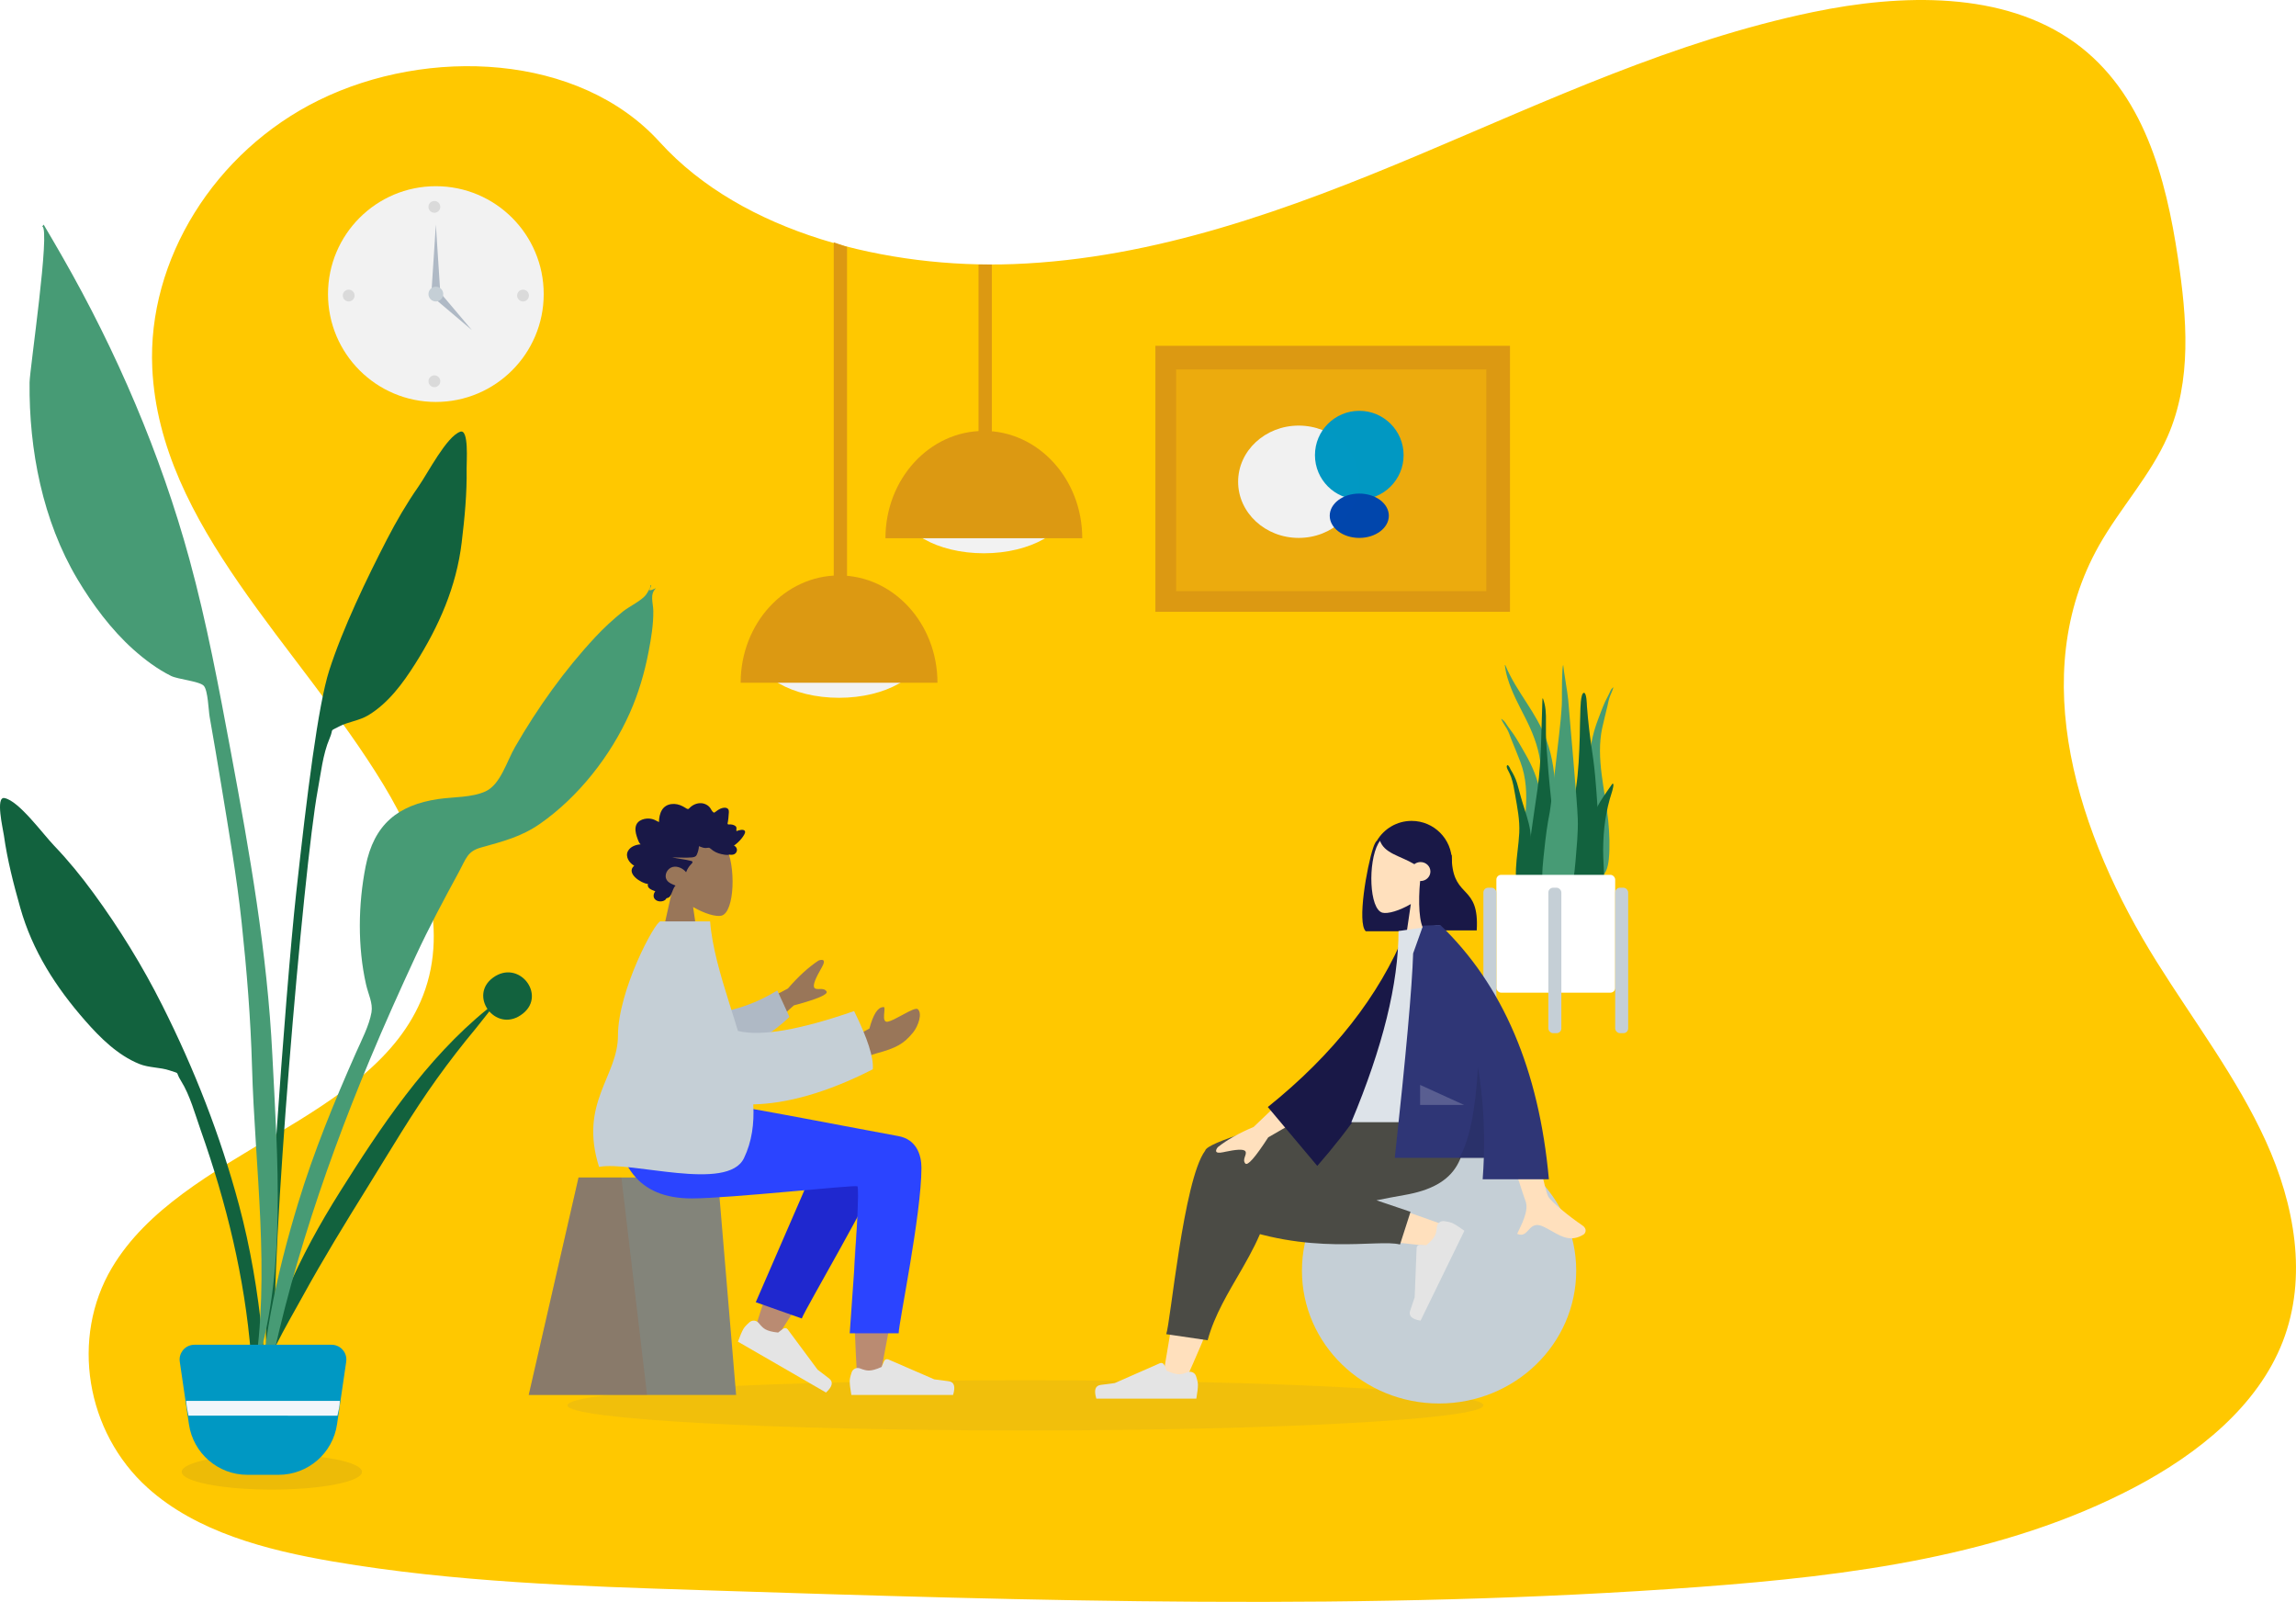 <?xml version="1.0" encoding="UTF-8"?> <svg xmlns="http://www.w3.org/2000/svg" xmlns:xlink="http://www.w3.org/1999/xlink" width="777px" height="542px" viewBox="0 0 777 542" version="1.1"><title>Group 76</title><defs><filter x="-5.8%" y="-105.9%" width="111.6%" height="311.8%" id="filter-1"><feGaussianBlur stdDeviation="6" in="SourceGraphic"></feGaussianBlur></filter><filter x="-9.8%" y="-50.0%" width="119.7%" height="200.0%" id="filter-2"><feGaussianBlur stdDeviation="2" in="SourceGraphic"></feGaussianBlur></filter></defs><g id="Home" stroke="none" stroke-width="1" fill="none" fill-rule="evenodd"><g id="HIL-Reviews" transform="translate(-83, -70)"><g id="Group-76" transform="translate(83, 70)"><path d="M223.294,48.108 C196.049,18.037 144.809,15.751 107.863,33.918 C72.613,51.252 49.815,87.932 51.532,124.557 C54.026,177.881 101.448,218.812 129.743,265.471 C142.937,287.216 152.252,313.333 143.181,336.786 C126.673,379.386 61.469,389.244 37.88,428.949 C23.814,452.611 29.016,484.567 50,503.44 C66.538,518.311 90.046,524.472 112.821,528.354 C153.828,535.34 195.694,536.696 237.382,538.027 C350.023,541.645 462.96,545.246 575.305,536.921 C626.072,533.15 678.097,526.509 722.264,503.288 C744.01,491.858 764.085,475.623 772.506,453.966 C781.007,432.101 776.516,407.524 766.801,386.148 C757.086,364.772 742.472,345.57 729.893,325.469 C703.063,282.612 685.555,228.486 710.321,184.594 C717.44,171.977 727.725,160.908 733.526,147.738 C741.872,128.768 740.082,107.44 737.033,87.178 C732.986,60.252 725.453,31.255 702.138,14.411 C677.92,-3.043 643.535,-2.152 613.471,4.096 C566.729,13.81 523.591,34.119 480.038,52.455 C436.485,70.791 390.875,87.555 342.986,89.352 C300.699,90.948 251.375,79.037 223.294,48.108 Z" id="Fill-3" fill="#FFC800"></path><path d="M502,475.5 C502,480.194 432.603,484 347,484 C261.397,484 192,480.194 192,475.5 C192,470.806 261.397,467 347,467 C432.603,467 502,470.806 502,475.5" id="Fill-1" fill-opacity="0.1" fill="#767676" filter="url(#filter-1)"></path><g id="Clock" transform="translate(111, 63)"><circle id="Clock-Frame" fill="#F2F2F2" cx="36.5" cy="36.5" r="36.5"></circle><circle id="Time" fill-opacity="0.1" fill="#000000" cx="36" cy="7" r="2"></circle><circle id="Time" fill-opacity="0.1" fill="#000000" cx="7" cy="37" r="2"></circle><circle id="Time" fill-opacity="0.1" fill="#000000" cx="66" cy="37" r="2"></circle><circle id="Time" fill-opacity="0.1" fill="#000000" cx="36" cy="66" r="2"></circle><polygon id="Hand" fill="#AFB9C5" points="36.5 13 38 36 35 36"></polygon><polygon id="Hand" fill="#AFB9C5" transform="translate(42.845, 42.845) rotate(135) translate(-42.845, -42.845) " points="42.845 34.581 44.222 51.109 41.468 51.109"></polygon><circle id="Time" fill="#C5CFD6" cx="36.5" cy="36.5" r="2.5"></circle></g><g id="Group-52" transform="translate(391, 117)"><rect id="Rectangle" fill="#DC9912" x="0" y="0" width="120" height="90"></rect><rect id="Rectangle" fill="#ECAB0D" x="7" y="8" width="105" height="75"></rect><ellipse id="Oval" fill="#F1F1F2" opacity="0.996" cx="48.5" cy="46" rx="20.5" ry="19"></ellipse><circle id="Oval" fill="#0098C3" opacity="0.996" cx="69" cy="37" r="15"></circle><ellipse id="Oval" fill="#0046AD" opacity="0.996" cx="69" cy="57.5" rx="10" ry="7.5"></ellipse></g><g id="Plant" transform="translate(502, 225)"><g id="Succulents" transform="translate(6, 0)"><path d="M1.434,0.092 C5.307,9.381 11.89,15.835 15.377,25.493 C17.445,31.221 18.307,37.448 18.359,43.827 C18.388,47.291 18.328,50.758 18.312,54.222 C18.296,57.6 18.205,60.957 17.921,64.314 C17.635,67.689 17.316,71.023 17.175,74.419 C17.065,77.064 17.015,80.142 16.126,82.555 C15.42,84.474 13.624,84.755 13.148,82.428 C12.883,81.134 12.916,79.689 12.945,78.359 C12.983,76.653 13.081,74.95 13.131,73.244 C13.333,66.398 13.071,59.552 13.208,52.704 C13.341,46.013 14.194,39.33 13.251,32.684 C12.472,27.196 10.494,22.483 8.221,17.964 C6.034,13.618 3.654,9.376 2.176,4.432 C1.752,3.012 1.424,1.54 1.267,0.013 C1.335,-0.019 1.391,0.007 1.434,0.092 Z" id="Thi-Succs!" fill="#479B75"></path><path d="M0.44,18.471 C1.232,19.031 1.674,19.85 2.209,20.659 C2.874,21.664 3.656,22.571 4.32,23.577 C5.707,25.673 6.925,27.899 8.189,30.081 C10.588,34.222 12.41,38.635 13.312,43.426 C14.248,48.391 14.5,53.516 14.892,58.555 C15.308,63.896 15.727,69.275 15.782,74.637 C15.807,77.039 15.939,79.588 15.645,81.973 C15.462,83.458 14.778,84.724 13.237,84.712 C9.964,84.686 8.427,81.132 7.785,78.217 C6.839,73.925 6.651,69.366 6.801,64.977 C6.981,59.684 7.918,54.471 8.324,49.198 C8.754,43.617 8.511,38.134 6.553,32.879 C5.564,30.223 4.416,27.631 3.386,24.993 C2.947,23.87 2.587,22.716 1.995,21.67 C1.335,20.507 0.516,19.45 0,18.197 C0.147,18.289 0.294,18.38 0.44,18.471 Z" id="Thi-Succs!" fill="#479B75"></path><path d="M37.695,7.757 C37.797,7.681 37.899,7.606 38,7.53 C37.708,8.71 37.18,9.669 36.776,10.748 C36.413,11.718 36.229,12.816 35.985,13.876 C35.411,16.367 34.748,18.801 34.206,21.313 C33.133,26.283 33.336,31.637 34.04,37.151 C34.704,42.36 35.755,47.56 36.256,52.768 C36.671,57.087 36.85,61.54 36.454,65.661 C36.185,68.459 35.302,71.8 32.899,71.518 C31.768,71.385 31.177,70.08 30.94,68.606 C30.558,66.239 30.478,63.751 30.329,61.398 C29.996,56.145 29.93,50.909 29.865,45.71 C29.803,40.805 29.632,35.803 29.973,31.022 C30.303,26.408 31.335,22.251 32.81,18.415 C33.587,16.394 34.327,14.326 35.2,12.4 C35.618,11.476 36.13,10.659 36.548,9.736 C36.885,8.994 37.153,8.232 37.695,7.757 Z" id="Thi-Succs!" fill="#479B75"></path><path d="M1.992,34.018 C2.414,33.31 3.342,35.643 3.483,35.937 C3.423,35.791 3.363,35.645 3.303,35.499 C4.139,36.89 4.905,38.338 5.381,39.933 C5.852,41.511 6.257,43.122 6.699,44.712 C7.528,47.694 8.598,50.593 9.349,53.603 C10.081,56.535 10.266,59.419 10.088,62.452 C9.904,65.605 9.791,68.807 10.006,71.958 C10.109,73.463 10.598,74.865 10.934,76.314 C11.269,77.765 11.534,79.234 11.931,80.667 C12.022,80.48 12.034,81.104 12.033,81.151 C12.031,81.509 11.981,81.809 11.866,82.149 C11.57,83.021 11.016,83.762 10.173,84.003 C8.65,84.438 7.236,83.054 6.745,81.592 C6.041,79.494 5.653,77.176 5.317,74.971 C5.009,72.949 4.936,70.915 5.028,68.866 C5.208,64.824 5.94,60.835 6.138,56.794 C6.353,52.395 5.481,48.262 4.751,43.98 C4.399,41.916 4.063,39.872 3.379,37.907 C3.102,37.111 2.74,36.408 2.362,35.673 C2.146,35.255 1.71,34.509 1.992,34.018 Z" id="Thi-Succs!" fill="#12623E"></path><path d="M13.505,26.948 C13.325,31.966 13.016,36.947 12.326,41.912 C11.621,46.979 10.812,52.029 10.134,57.101 C9.474,62.038 8.783,67.057 8.875,72.063 C8.943,75.75 8.312,81.988 12.537,83.808 C16.816,85.651 17.734,77.78 18.015,75.183 C18.553,70.199 18.379,65.162 18.118,60.151 C17.849,55.008 17.401,49.891 16.846,44.766 C16.23,39.075 15.746,33.357 15.358,27.649 C15.166,24.825 15.119,22.007 15.172,19.183 C15.222,16.518 15.117,13.825 14.14,11.295 C14.089,11.331 14.038,11.367 13.987,11.403" id="Thi-Succs!" fill="#12623E"></path><path d="M35.802,42.823 C35.041,43.931 34.275,45.028 33.556,46.202 C32.271,48.302 31.109,50.638 30.76,53.641 C30.028,59.925 30.615,66.713 30.757,73.19 C30.786,74.513 30.619,75.797 31.14,77.056 C31.613,78.199 32.497,79.069 33.34,79.064 C35.144,79.054 34.868,74.635 34.871,72.69 C34.877,69.281 34.495,65.838 34.528,62.432 C34.56,59.058 34.766,55.674 35.255,52.47 C35.75,49.226 36.475,46.111 37.432,43.205 C37.565,42.801 38.518,39.685 37.617,40.222" id="Thi-Succs!" fill="#12623E"></path><path d="M28.037,9.412 C26.827,9.412 26.835,15.271 26.798,16.023 C26.667,18.739 26.698,21.455 26.614,24.171 C26.432,30.098 26.209,36.077 25.292,41.936 C24.799,45.09 24.227,48.23 23.611,51.359 C22.994,54.499 22.166,57.634 21.76,60.812 C21.37,63.868 21.59,66.984 21.644,70.055 C21.697,73.145 21.793,76.24 22.21,79.303 C22.313,80.059 22.433,80.812 22.562,81.563 C22.67,82.189 22.607,82.966 22.789,83.561 C23.08,84.514 24.33,84.825 25.171,84.676 C27.448,84.273 28.902,81.496 29.68,79.467 C30.673,76.877 31.2,74.067 31.72,71.337 C32.309,68.244 32.654,65.104 32.816,61.955 C33.146,55.556 32.723,49.149 32.251,42.77 C31.989,39.222 31.685,35.69 31.221,32.165 C30.759,28.654 30.167,25.159 29.781,21.638 C29.5,19.079 29.224,16.517 29.042,13.949 C28.999,13.336 28.962,9.412 28.037,9.412" id="Thi-Succs!" fill="#12623E"></path><path d="M25.94,52.008 C25.748,45.895 23.26,19.044 22.694,11.652 C22.552,9.801 21.19,2.098 21.013,0 C20.534,0.593 20.575,9.821 20.58,11.942 C20.585,14.039 20.322,16.102 20.187,18.188 C20.049,20.317 16.862,47.81 16.449,49.855 C15.626,53.924 15.076,58.1 14.651,62.261 C14.238,66.316 13.595,70.595 14.148,74.671 C14.275,75.61 14.477,76.533 14.804,77.395 C15.159,78.327 15.401,79.188 15.686,80.163 C16.143,81.733 16.971,83.111 18.242,83.759 C20.849,85.088 22.249,82.08 22.959,79.46 C24.092,75.277 24.819,71.026 25.16,66.633 C25.538,61.773 26.095,56.902 25.94,52.008" id="Thi-Succs!" fill="#479B75"></path></g><g id="Planter" transform="translate(0, 71)"><rect id="Vase" fill="#FFFFFF" x="4.397" y="0" width="40.205" height="39.865" rx="1.6"></rect><rect id="Leg" fill="#C5CFD6" x="0" y="4.36" width="4.397" height="49.208" rx="1.6"></rect><rect id="Leg" fill="#C5CFD6" x="21.987" y="4.36" width="4.397" height="49.208" rx="1.6"></rect><rect id="Leg" fill="#C5CFD6" x="44.603" y="4.36" width="4.397" height="49.208" rx="1.6"></rect></g></g><g id="Hanging-Lamp" transform="translate(250, 82)"><g id="Light" transform="translate(0.65, 112.7)"><ellipse id="Hanging-Lamp-Light" fill="#F2F2F2" cx="33.3" cy="25.058" rx="28.591" ry="16.342"></ellipse><path d="M66.6,36.316 C66.6,16.259 51.691,0 33.3,0 C14.909,0 -6.39488462e-15,16.259 -6.39488462e-15,36.316" id="Hanging-Lamp" fill="#DC9912"></path></g><polygon id="Wire" fill="#DC9912" points="32.15 4.97379915e-13 36.65 1.548 36.65 133.4 32.15 133.4"></polygon></g><g id="Hanging-Lamp" transform="translate(299, 89)"><g id="Light" transform="translate(0.65, 56.8)"><ellipse id="Hanging-Lamp-Light" fill="#F2F2F2" cx="33.3" cy="25.058" rx="28.591" ry="16.342"></ellipse><path d="M66.6,36.316 C66.6,16.259 51.691,0 33.3,0 C14.909,0 -6.39488462e-15,16.259 -6.39488462e-15,36.316" id="Hanging-Lamp" fill="#DC9912"></path></g><polygon id="Wire" fill="#DC9912" points="32.15 0.496 36.65 0.496 36.65 77.5 32.15 77.5"></polygon></g><g id="A-Human/Standing" transform="translate(462.5, 368) scale(-1, 1) translate(-462.5, -368) translate(368, 262)"><g id="Head/Front" transform="translate(34.769, 0)"><path d="M44.52,15.748 C49.499,15.748 53.854,18.418 56.232,22.404 C56.658,22.76 57.09,23.538 57.543,24.9 C59.648,31.217 63.024,50.279 60.037,53.09 L42.471,53.09 L42.461,52.922 C35.911,51.93 30.892,46.275 30.892,39.448 L30.892,29.377 C30.892,21.85 36.993,15.748 44.52,15.748 Z" id="Hair-Back" fill="#191847"></path><g id="Head" transform="translate(32.709, 18.081)" fill="#FFE0BD"><path d="M23.104,5.327 C26.614,11.627 26.197,27.607 21.661,28.733 C19.852,29.182 15.998,28.083 12.076,25.806 L14.537,42.578 L0,42.578 L5.004,20.116 C2.213,16.961 0.324,13.095 0.64,8.764 C1.55,-3.718 19.594,-0.972 23.104,5.327 Z"></path></g><path d="M44.218,16.331 C51.232,16.331 53.446,19.474 55.332,22.142 C53.922,26.8 48.451,27.49 43.591,30.394 C43.019,29.945 42.288,29.677 41.492,29.677 C39.652,29.677 38.16,31.113 38.16,32.884 C38.16,34.656 39.652,36.092 41.492,36.092 L41.643,36.089 C42.313,43.017 42.045,50.929 40.048,52.807 L22.483,52.807 C22.009,44.889 23.976,42.283 26.134,39.959 L26.43,39.644 C26.479,39.591 26.528,39.539 26.578,39.487 L26.874,39.171 C28.948,36.953 30.963,34.472 30.963,27.357 C31.552,26.802 32.11,26.252 32.661,25.779 L32.641,25.326 C35.683,19.329 39.542,16.331 44.218,16.331 Z" id="Hair-Front" fill="#191847"></path></g><g id="Bottom/Skinny-Jeans-1" transform="translate(0.084, 109.403)"><g id="Objects/Seat/Ball" transform="translate(0, 22.747)" fill="#C5CFD6"><ellipse id="Ballsy-Ball" cx="69.913" cy="35.772" rx="46.407" ry="44.944"></ellipse></g><path d="M148.575,22.2 C151.621,29.984 156.94,55.559 163.33,94.188 L156.025,96.291 C148.338,79.504 142.779,64.886 140.548,57.173 C136.727,43.968 133.82,32.348 133.086,28.008 C131.334,17.66 146.562,17.057 148.575,22.2 Z M125.529,43.901 C120.415,44.627 114.808,45.359 109.175,46.06 L107.705,46.242 C107.46,46.272 107.215,46.302 106.97,46.332 L105.501,46.512 C87.896,48.658 71.009,50.423 69.066,50.686 C65.285,51.199 62.427,45.336 66.86,43.607 C73.913,40.857 98.612,32.248 110.524,29.813 C113.947,29.113 117.265,28.463 120.384,27.875 C129.656,26.129 134.459,42.633 125.529,43.901 Z" id="Skin" fill="#FFE0BD"></path><path d="M92.462,0 C129.37,9.28 148.23,15.227 149.042,17.841 L149.067,17.928 C149.085,17.951 149.103,17.974 149.12,17.998 C156.435,27.924 160.815,76.381 162.253,80.01 L148.237,82.073 C145.874,73.425 141.218,65.933 136.79,58.246 L136.144,57.119 C130.778,47.717 125.933,37.927 126.178,25.295 C126.055,24.605 126.024,23.952 126.075,23.334 L87.925,4.172 L87.925,0 L92.462,0 Z" id="Leg-Back" fill="#4B4B45"></path><path d="M94.49,-4.97379915e-14 C97.698,0.909 108.986,5.413 120.617,10.191 L121.781,10.67 C129.156,13.705 136.566,16.807 142.045,19.131 C151.587,23.178 148.58,37.77 143.176,41.568 C143.146,41.801 143.049,41.96 142.876,42.031 C113.805,53.919 90.808,47.681 83.126,49.674 L79.572,38.614 L91.094,34.714 C87.604,34.024 84.39,33.409 81.639,32.933 C63.873,29.858 58.692,20.474 61.755,-4.97379915e-14 L94.49,-4.97379915e-14 Z" id="Leg-Front" fill="#4B4B45"></path><g id="Group" transform="translate(61.203, 43.411)" fill="#E4E4E4"><g id="Right-Shoe" transform="translate(18.299, 11.84) rotate(64) translate(-18.299, -11.84) "><path d="M1.237,16.067 C0.812,17.328 0.6,18.308 0.6,19.006 C0.6,20.073 0.78,21.631 1.141,23.679 C2.396,23.679 13.675,23.679 34.979,23.679 C35.858,20.811 35.351,19.262 33.456,19.033 C31.562,18.805 29.988,18.598 28.735,18.414 L13.454,11.692 C12.906,11.451 12.267,11.7 12.026,12.248 C12.023,12.254 12.02,12.26 12.018,12.267 L11.197,14.23 L11.197,14.23 C9.443,15.038 8.018,15.442 6.921,15.442 C6.201,15.442 5.259,15.209 4.094,14.745 L4.094,14.745 C2.982,14.302 1.721,14.844 1.278,15.956 C1.263,15.993 1.249,16.03 1.237,16.067 Z" id="shoe"></path></g></g><g id="Right-Shoe" transform="translate(150.92, 78.141)" fill="#E4E4E4"><path d="M1.237,16.067 C0.812,17.328 0.6,18.308 0.6,19.006 C0.6,20.073 0.78,21.631 1.141,23.679 C2.396,23.679 13.675,23.679 34.979,23.679 C35.858,20.811 35.351,19.262 33.456,19.033 C31.562,18.805 29.988,18.598 28.735,18.414 L13.454,11.692 C12.906,11.451 12.267,11.7 12.026,12.248 C12.023,12.254 12.02,12.26 12.018,12.267 L11.197,14.23 L11.197,14.23 C9.443,15.038 8.018,15.442 6.921,15.442 C6.201,15.442 5.259,15.209 4.094,14.745 L4.094,14.745 C2.982,14.302 1.721,14.844 1.278,15.956 C1.263,15.993 1.249,16.03 1.237,16.067 Z" id="shoe"></path></g></g><g id="Body/Long-Sleeve-1" transform="translate(-0, 51)"><path d="M40.78,54.421 L53.256,54.469 C47.247,73.477 43.395,85.525 41.7,90.614 L41.574,90.992 C41.167,92.205 40.903,92.961 40.78,93.259 C39.398,96.614 42.322,101.724 43.572,104.469 C39.5,106.255 39.934,99.643 34.798,101.984 C33.793,102.442 32.84,102.98 31.909,103.51 L31.446,103.774 C28.211,105.611 25.19,107.176 21.127,104.719 C20.461,104.317 19.732,102.801 21.495,101.616 C25.887,98.664 32.217,93.498 33.073,91.798 C34.239,89.479 36.808,77.02 40.78,54.421 L40.78,54.421 Z M115.845,52.14 L132.756,68.308 C137.677,70.365 141.709,72.636 144.852,75.122 C145.559,75.957 146.328,77.558 143.003,76.842 L142.725,76.782 L142.725,76.782 L142.169,76.666 C139.109,76.036 136.094,75.607 135.521,76.578 C134.896,77.638 136.738,79.262 135.583,80.649 C134.813,81.574 132.223,78.633 127.814,71.826 L110.228,61.665 L115.845,52.14 Z" id="Skin" fill="#FFE0BD"></path><path d="M72.914,5.446 L77.981,4.132 C88.732,25.032 105.913,43.374 129.525,59.158 L114.59,80.465 C90.324,57.173 74.449,32.34 72.914,5.446 Z" id="Coat-Back" fill="#191847" transform="translate(101.22, 42.299) rotate(5) translate(-101.22, -42.299) "></path><path d="M53.73,66.695 L99.699,66.695 C89.049,41.319 83.724,19.762 83.724,2.025 L69.858,0 C58.96,17.176 55.882,38.323 53.73,66.695 Z" id="Shirt" fill="#DDE3E9"></path><path d="M70.475,-3.06811689e-14 C71.558,0.037 73.207,0.102 75.424,0.198 L75.424,0.198 L78.774,9.581 C79.129,21.022 81.199,44.078 84.984,78.75 L84.984,78.75 L54.85,78.75 C54.929,81.145 55.059,83.562 55.241,86.001 L55.241,86.001 L32.835,86.001 C36.187,48.947 48.426,20.28 69.553,4.84596784e-15 L69.553,4.84596784e-15 L69.563,0.01 L69.569,-3.06811689e-14 Z" id="Coat-Front" fill="#2F3676"></path><path d="M63.282,78.981 L54.858,78.981 C54.489,68.241 55.15,57.951 56.841,48.11 C57.698,63.037 59.845,73.327 63.282,78.981 Z" id="Shade" fill-opacity="0.1" fill="#000000"></path><polygon id="Light" fill-opacity="0.2" fill="#FFFFFF" points="61.557 60.844 76.416 54.075 76.416 60.844"></polygon></g></g><g id="A-Human/Standing" transform="translate(154, 263)"><g id="Head/Front" transform="translate(35.769, 0)"><g id="Head" transform="translate(32.709, 18.081)" fill="#997659"><path d="M23.104,5.327 C26.614,11.627 26.197,27.607 21.661,28.733 C19.852,29.182 15.998,28.083 12.076,25.806 L14.537,42.578 L0,42.578 L5.004,20.116 C2.213,16.961 0.324,13.095 0.64,8.764 C1.55,-3.718 19.594,-0.972 23.104,5.327 Z"></path></g><path d="M57.789,22.69 C58.259,22.242 58.515,21.602 58.737,20.995 C58.967,20.364 59.19,19.727 59.343,19.07 C59.648,17.758 59.651,16.25 58.679,15.231 C57.9,14.414 56.73,14.048 55.651,13.968 C54.932,13.915 54.193,14.012 53.504,14.23 C52.82,14.447 52.23,14.878 51.567,15.146 C51.542,13.732 51.29,12.253 50.546,11.046 C49.829,9.884 48.686,9.233 47.385,9.06 C46.049,8.883 44.73,9.184 43.534,9.807 C43.235,9.963 42.938,10.126 42.654,10.311 C42.417,10.466 42.17,10.652 41.891,10.715 C41.58,10.786 41.426,10.613 41.224,10.394 C40.987,10.138 40.72,9.913 40.437,9.713 C39.189,8.829 37.55,8.466 36.103,8.995 C35.437,9.239 34.788,9.654 34.336,10.225 C33.933,10.735 33.645,11.542 33.089,11.897 C32.853,12.048 32.686,11.848 32.471,11.701 C32.148,11.479 31.84,11.235 31.514,11.019 C31.054,10.716 30.557,10.49 30.025,10.371 C29.246,10.197 28.169,10.238 27.946,11.221 C27.863,11.59 27.927,11.985 27.954,12.357 C27.991,12.867 28.03,13.378 28.076,13.888 C28.111,14.275 28.155,14.649 28.231,15.029 C28.271,15.232 28.398,15.61 28.308,15.813 C28.195,16.066 27.674,15.922 27.452,15.931 C27.013,15.948 26.572,16.022 26.165,16.203 C25.851,16.343 25.52,16.549 25.387,16.897 C25.305,17.11 25.327,17.329 25.365,17.549 C25.412,17.812 25.359,17.952 25.324,18.218 C24.734,17.938 22.69,17.317 22.433,18.335 C22.347,18.674 22.542,19.057 22.691,19.343 C22.952,19.844 23.294,20.303 23.644,20.74 C24.373,21.651 25.244,22.438 26.181,23.111 C25.083,23.581 24.797,24.967 25.747,25.793 C26.167,26.158 26.732,26.239 27.261,26.216 C27.455,26.207 27.734,26.135 27.887,26.168 C27.969,26.185 28.057,26.252 28.17,26.26 C28.918,26.309 29.761,26.136 30.492,25.976 C31.793,25.692 33.025,25.098 34.032,24.193 C34.29,23.961 34.503,23.828 34.85,23.831 C35.155,23.834 35.454,23.915 35.758,23.922 C36.563,23.942 37.288,23.563 38.036,23.311 C38.081,24.283 38.369,25.354 38.782,26.228 C39.119,26.942 39.822,27.045 40.513,27.108 C42.723,27.308 44.941,27.085 47.154,27.088 C45.012,27.554 42.798,27.746 40.675,28.295 C39.716,28.543 40.448,29.165 40.859,29.597 C41.534,30.308 42.037,31.189 42.385,32.117 C43.433,30.802 45.285,29.935 46.926,30.339 C48.739,30.786 50.016,33.146 48.856,34.844 C48.183,35.829 46.968,36.209 45.956,36.633 C46.745,37.423 46.936,38.589 47.411,39.572 C47.645,40.057 47.974,40.605 48.498,40.773 C48.692,40.836 48.919,40.841 49.072,40.993 C49.261,41.182 49.306,41.392 49.548,41.554 C50.513,42.2 52.021,42.15 52.876,41.307 C53.65,40.545 53.448,39.338 52.802,38.565 C53.831,38.152 55.704,37.622 55.296,36.079 C57.524,35.936 62.934,32.456 59.944,29.913 C61.585,29.02 63.093,26.837 62.039,24.913 C61.227,23.431 59.339,22.768 57.789,22.69" id="hair" fill="#191847" transform="translate(42.4, 25.372) scale(-1, 1) translate(-42.4, -25.372) "></path></g><g id="Bottom/Skinny-Jeans-1" transform="translate(24.93, 110.486)"><g id="Seat" transform="translate(0, 24.921)"><polygon id="Seat-Stuff" fill="#83847A" points="16.857 0 64.004 0 70.181 73.575 0 73.575"></polygon><polygon id="Seat-Stuff" fill-opacity="0.2" fill="#A2542A" points="16.857 0 31.357 0 40.036 73.575 0 73.575"></polygon></g><path d="M117.755,12.316 L117.93,12.216 C122.975,9.468 131.214,13.2 131.208,17.348 C131.2,23.251 128.592,39.453 125.766,55.358 L125.404,57.386 C122.322,74.596 119.102,90.925 118.788,92.833 C118.173,96.574 111.58,97.563 111.196,92.845 C110.585,85.339 109.45,59.354 110.586,47.327 C111.055,42.362 111.56,37.633 112.057,33.415 C105.872,44.274 96.306,59.824 83.359,80.062 L76.331,76.94 C81.85,59.261 86.375,46.78 89.907,39.497 C95.955,27.027 101.626,16.348 104.012,12.586 C107.767,6.669 114.302,8.734 117.755,12.316 Z" id="Skin" fill="#BA8B72"></path><path d="M87.488,73.39 L91.153,12.931 C93.492,2.461 112.438,7.141 112.379,12.741 C112.245,25.454 104.04,69.442 104,73.23 L87.488,73.39 Z" id="LegLower" fill="#1F28CF" transform="translate(99.933, 40.043) rotate(20) translate(-99.933, -40.043) "></path><g id="Group" transform="translate(73.233, 67.048)" fill="#E4E4E4"><g id="Right-Shoe" transform="translate(18.613, 11.867) rotate(30) translate(-18.613, -11.867) "><path d="M1.269,16.072 C0.83,17.352 0.61,18.344 0.61,19.05 C0.61,20.12 0.794,21.681 1.16,23.734 C2.437,23.734 13.91,23.734 35.581,23.734 C36.475,20.859 35.959,19.307 34.032,19.077 C32.105,18.848 30.504,18.641 29.229,18.456 L13.66,11.708 C13.11,11.47 12.472,11.722 12.234,12.272 C12.233,12.274 12.232,12.277 12.231,12.279 L11.39,14.263 L11.39,14.263 C9.606,15.073 8.156,15.477 7.041,15.477 C6.298,15.477 5.324,15.238 4.118,14.761 L4.118,14.761 C3.005,14.32 1.745,14.865 1.304,15.978 C1.292,16.009 1.28,16.041 1.269,16.072 Z" id="shoe"></path></g></g><g id="Right-Shoe" transform="translate(108.018, 74.762)" fill="#E4E4E4"><path d="M1.269,16.072 C0.83,17.352 0.61,18.344 0.61,19.05 C0.61,20.12 0.794,21.681 1.16,23.734 C2.437,23.734 13.91,23.734 35.581,23.734 C36.475,20.859 35.959,19.307 34.032,19.077 C32.105,18.848 30.504,18.641 29.229,18.456 L13.66,11.708 C13.11,11.47 12.472,11.722 12.234,12.272 C12.233,12.274 12.232,12.277 12.231,12.279 L11.39,14.263 L11.39,14.263 C9.606,15.073 8.156,15.477 7.041,15.477 C6.298,15.477 5.324,15.238 4.118,14.761 L4.118,14.761 C3.005,14.32 1.745,14.865 1.304,15.978 C1.292,16.009 1.28,16.041 1.269,16.072 Z" id="shoe"></path></g><path d="M132.899,21.617 C132.899,37.381 125.2,74.151 125.195,77.622 L108.628,77.634 C111.053,44.825 111.913,28.243 111.208,27.89 C110.15,27.36 67.848,31.996 55.16,31.996 C36.865,31.996 29.297,20.779 28.683,-4.54747351e-13 L64.925,-4.54747351e-13 C72.304,0.768 110.794,8.316 125.089,10.911 C131.208,12.022 132.899,17.275 132.899,21.617 Z" id="Leg-and-Butt" fill="#2B44FF"></path></g><g id="Body/Long-Sleeve-1" transform="translate(0, 48.744)"><path d="M146.459,33.943 C147.606,33.713 149.478,32.694 151.312,31.699 L151.834,31.416 C154.001,30.247 156.014,29.221 156.588,29.713 C158.22,31.109 156.765,35.395 155.05,37.527 C151.845,41.512 149.192,42.875 142.633,44.659 C139.204,45.592 135.497,47.462 131.511,50.27 L130.985,41.23 L140.216,36.281 C141.512,31.471 143.06,29.052 144.861,29.021 C146.245,28.393 143.835,34.47 146.459,33.943 Z M124.129,15.536 L123.848,16.027 C122.259,18.816 120.835,21.685 121.65,22.539 C122.514,23.443 124.667,22.18 125.697,23.683 C126.384,24.684 122.705,26.267 114.661,28.43 L99.39,42.074 L91.63,33.946 L112.645,22.714 C116.14,18.664 119.583,15.519 122.975,13.278 C124.012,12.856 125.824,12.6 124.129,15.536 Z" id="Skin" fill="#997659"></path><path d="M82.065,29.193 C89.348,30.27 99.28,30.307 110.64,25.537 L113.302,35.022 C105.072,40.802 94.14,44.89 85.405,43.26 C78.521,41.976 76.28,33.256 82.065,29.193 Z" id="Sleeve" fill="#AFB9C5" transform="translate(96.03, 34.579) rotate(-9) translate(-96.03, -34.579) "></path><path d="M86.306,2.11768133e-13 C87.004,8.753 89.823,18.179 92.808,27.705 L93.336,29.387 C93.601,30.229 93.866,31.071 94.13,31.913 L94.656,33.597 C95.018,34.759 95.376,35.92 95.727,37.08 C103.54,38.984 116.645,36.741 135.041,30.353 C139.604,39.564 141.713,46.131 141.369,50.054 C125.587,58.098 112.061,61.684 100.918,61.92 C101.276,68.37 100.471,74.51 97.767,80.121 C92.21,91.653 59.666,80.973 48.724,83.075 C41.871,61.359 55.121,52.534 55.131,38.639 C55.143,23.422 67.664,2.11768133e-13 69.506,2.11768133e-13 L69.506,2.11768133e-13 Z" id="Clothes" fill="#C5CFD6"></path></g></g><g id="Scene/Home" transform="translate(0, 76)"><path d="M122.5,422 C122.5,425.313 108.845,428 92,428 C75.155,428 61.5,425.313 61.5,422 C61.5,418.687 75.155,416 92,416 C108.845,416 122.5,418.687 122.5,422" id="Fill-1" fill="#EDBB07" filter="url(#filter-2)"></path><g id="Plant-Left"><path d="M141.572,88.683 C144.894,83.908 151.061,71.781 155.737,70.075 C158.75,68.976 157.871,80.344 157.908,82.512 C158.053,90.898 157.243,99.232 156.243,107.548 C154.441,122.546 148.547,135.903 140.464,148.668 C136.304,155.236 131.426,161.884 124.669,165.982 C121.558,167.87 117.816,168.186 114.744,169.812 C111.166,171.705 113.115,170.175 111.503,173.932 C109.264,179.148 108.547,185.878 107.512,191.444 C102.755,216.995 91.24,352.064 93.236,378.054 C93.414,380.358 90.227,380.909 90.067,378.096 C89.222,363.185 96.539,259.923 100.231,226.153 C103.923,192.383 107.659,162.549 111.405,150.866 C115.95,136.692 124.158,119.646 130.99,106.428 C134.163,100.287 137.623,94.358 141.572,88.683 Z" id="Leaf" fill="#12623E"></path><path d="M166.816,254.812 C175.508,248.425 184.917,260.479 177.051,266.867 C172.703,270.398 168.158,269.142 165.598,266.2 C163.937,268.226 162.382,270.346 160.888,272.136 C156.336,277.59 152.034,283.175 147.922,288.89 C139.38,300.762 132.06,313.306 124.407,325.619 C116.854,337.772 109.361,349.988 102.515,362.449 C96.716,373.006 88.986,385.426 87,397 C90.013,372.453 101.444,348.86 115.057,327.22 C128.56,305.758 144.055,282.319 164.962,265.382 C162.834,262.25 162.775,257.78 166.816,254.812 Z" id="Leaf" fill="#12623E"></path><path d="M1.524,194.024 C6.398,194.977 14.361,205.998 18.379,210.197 C23.153,215.187 27.485,220.506 31.568,226.078 C40.358,238.073 48.219,250.826 54.903,264.125 C65.801,285.805 74.531,308.061 80.867,331.669 C84.746,346.121 87.257,361.099 88.745,375.973 C89.026,378.778 91.968,400.405 87.729,400.988 C83.916,401.513 85.094,384.566 84.91,382.261 C82.83,356.254 76.601,330.95 67.937,306.438 C66.05,301.098 64.296,294.558 61.278,289.752 C59.105,286.291 61.263,287.498 57.443,286.188 C54.163,285.063 50.426,285.338 47.068,283.96 C39.772,280.969 33.93,275.163 28.809,269.322 C18.857,257.972 10.97,245.693 6.86,231.149 C4.579,223.085 2.484,214.974 1.321,206.66 C1.02,204.512 -1.615,193.411 1.524,194.024 Z" id="Leaf" fill="#12623E"></path><path d="M21.143,10.933 C39.409,42.798 54.419,77.801 64.111,113.253 C69.984,134.734 74.09,156.775 78.171,178.658 C84.488,212.541 90.464,246.421 92.164,280.905 C93.874,315.589 97.256,355.594 85.965,389 C91.605,355.083 86.236,318.982 85.285,284.855 C84.83,268.563 83.514,252.43 81.787,236.234 C80.111,220.522 77.373,204.886 74.823,189.298 C73.581,181.706 72.277,174.126 70.949,166.55 C70.553,164.289 70.385,157.582 68.96,156.038 C67.525,154.484 60.205,153.85 57.907,152.71 C53.28,150.413 48.927,147.15 45.075,143.703 C37.69,137.094 31.265,128.459 26.194,119.946 C14.462,100.25 9.771,76.214 10.009,53.403 C10.054,48.974 17.135,1.283 14.291,0.627 C14.462,0.425 14.624,0.217 14.777,0 C16.93,3.626 19.043,7.277 21.143,10.933 Z" id="Leaf" fill="#479B75"></path><path d="M218.706,125.101 C218.988,124.692 220.824,121.846 219.9,122.028 C221.781,121.657 217.311,125.167 222,123.013 C219.774,125.129 221.059,127.877 221.088,130.724 C221.137,135.346 220.368,139.931 219.503,144.454 C218.136,151.604 216.099,158.555 213.142,165.206 C206.698,179.698 195.756,193.649 182.766,202.71 C176.353,207.184 170.068,208.707 162.754,210.766 C158.134,212.067 157.768,214.471 155.316,218.982 C150.211,228.376 145.196,237.737 140.694,247.448 C135.318,259.044 130.099,270.653 125.176,282.453 C108.591,322.202 95.093,363.382 88.004,406 C87.83,380.886 93.605,355.02 100.889,331.082 C106.195,313.641 113.102,296.828 120.469,280.186 C122.254,276.154 124.96,270.968 125.718,266.517 C126.249,263.398 124.626,260.399 123.883,257.113 C120.986,244.319 121.193,229.986 123.737,217.124 C126.542,202.941 134.654,196.358 148.375,194.349 C153.394,193.614 159.772,193.883 164.374,191.73 C169.387,189.386 171.455,181.68 174.306,176.734 C181.963,163.446 191.061,150.702 201.508,139.507 C204.4,136.406 207.511,133.546 210.811,130.895 C212.892,129.222 217.288,127.162 218.706,125.101 Z" id="Leaf" fill="#479B75"></path><path d="M65.786,379 L112.214,379 C114.976,379 117.214,381.239 117.214,384 C117.214,384.242 117.197,384.485 117.162,384.725 L114.06,405.898 C112.622,415.72 104.198,423 94.271,423 L83.729,423 C73.802,423 65.378,415.72 63.94,405.898 L60.838,384.725 C60.438,381.992 62.329,379.453 65.061,379.053 C65.301,379.018 65.543,379 65.786,379 Z" id="Base" fill="#0098C3"></path><path d="M115,398 C115,399.667 114.565,401.392 114.188,403 L63.783,402.984 C63.407,401.375 63.14,399.704 63,398 L115,398 Z" id="Fill-102" fill="#F2F6FB"></path></g></g></g></g></g></svg> 